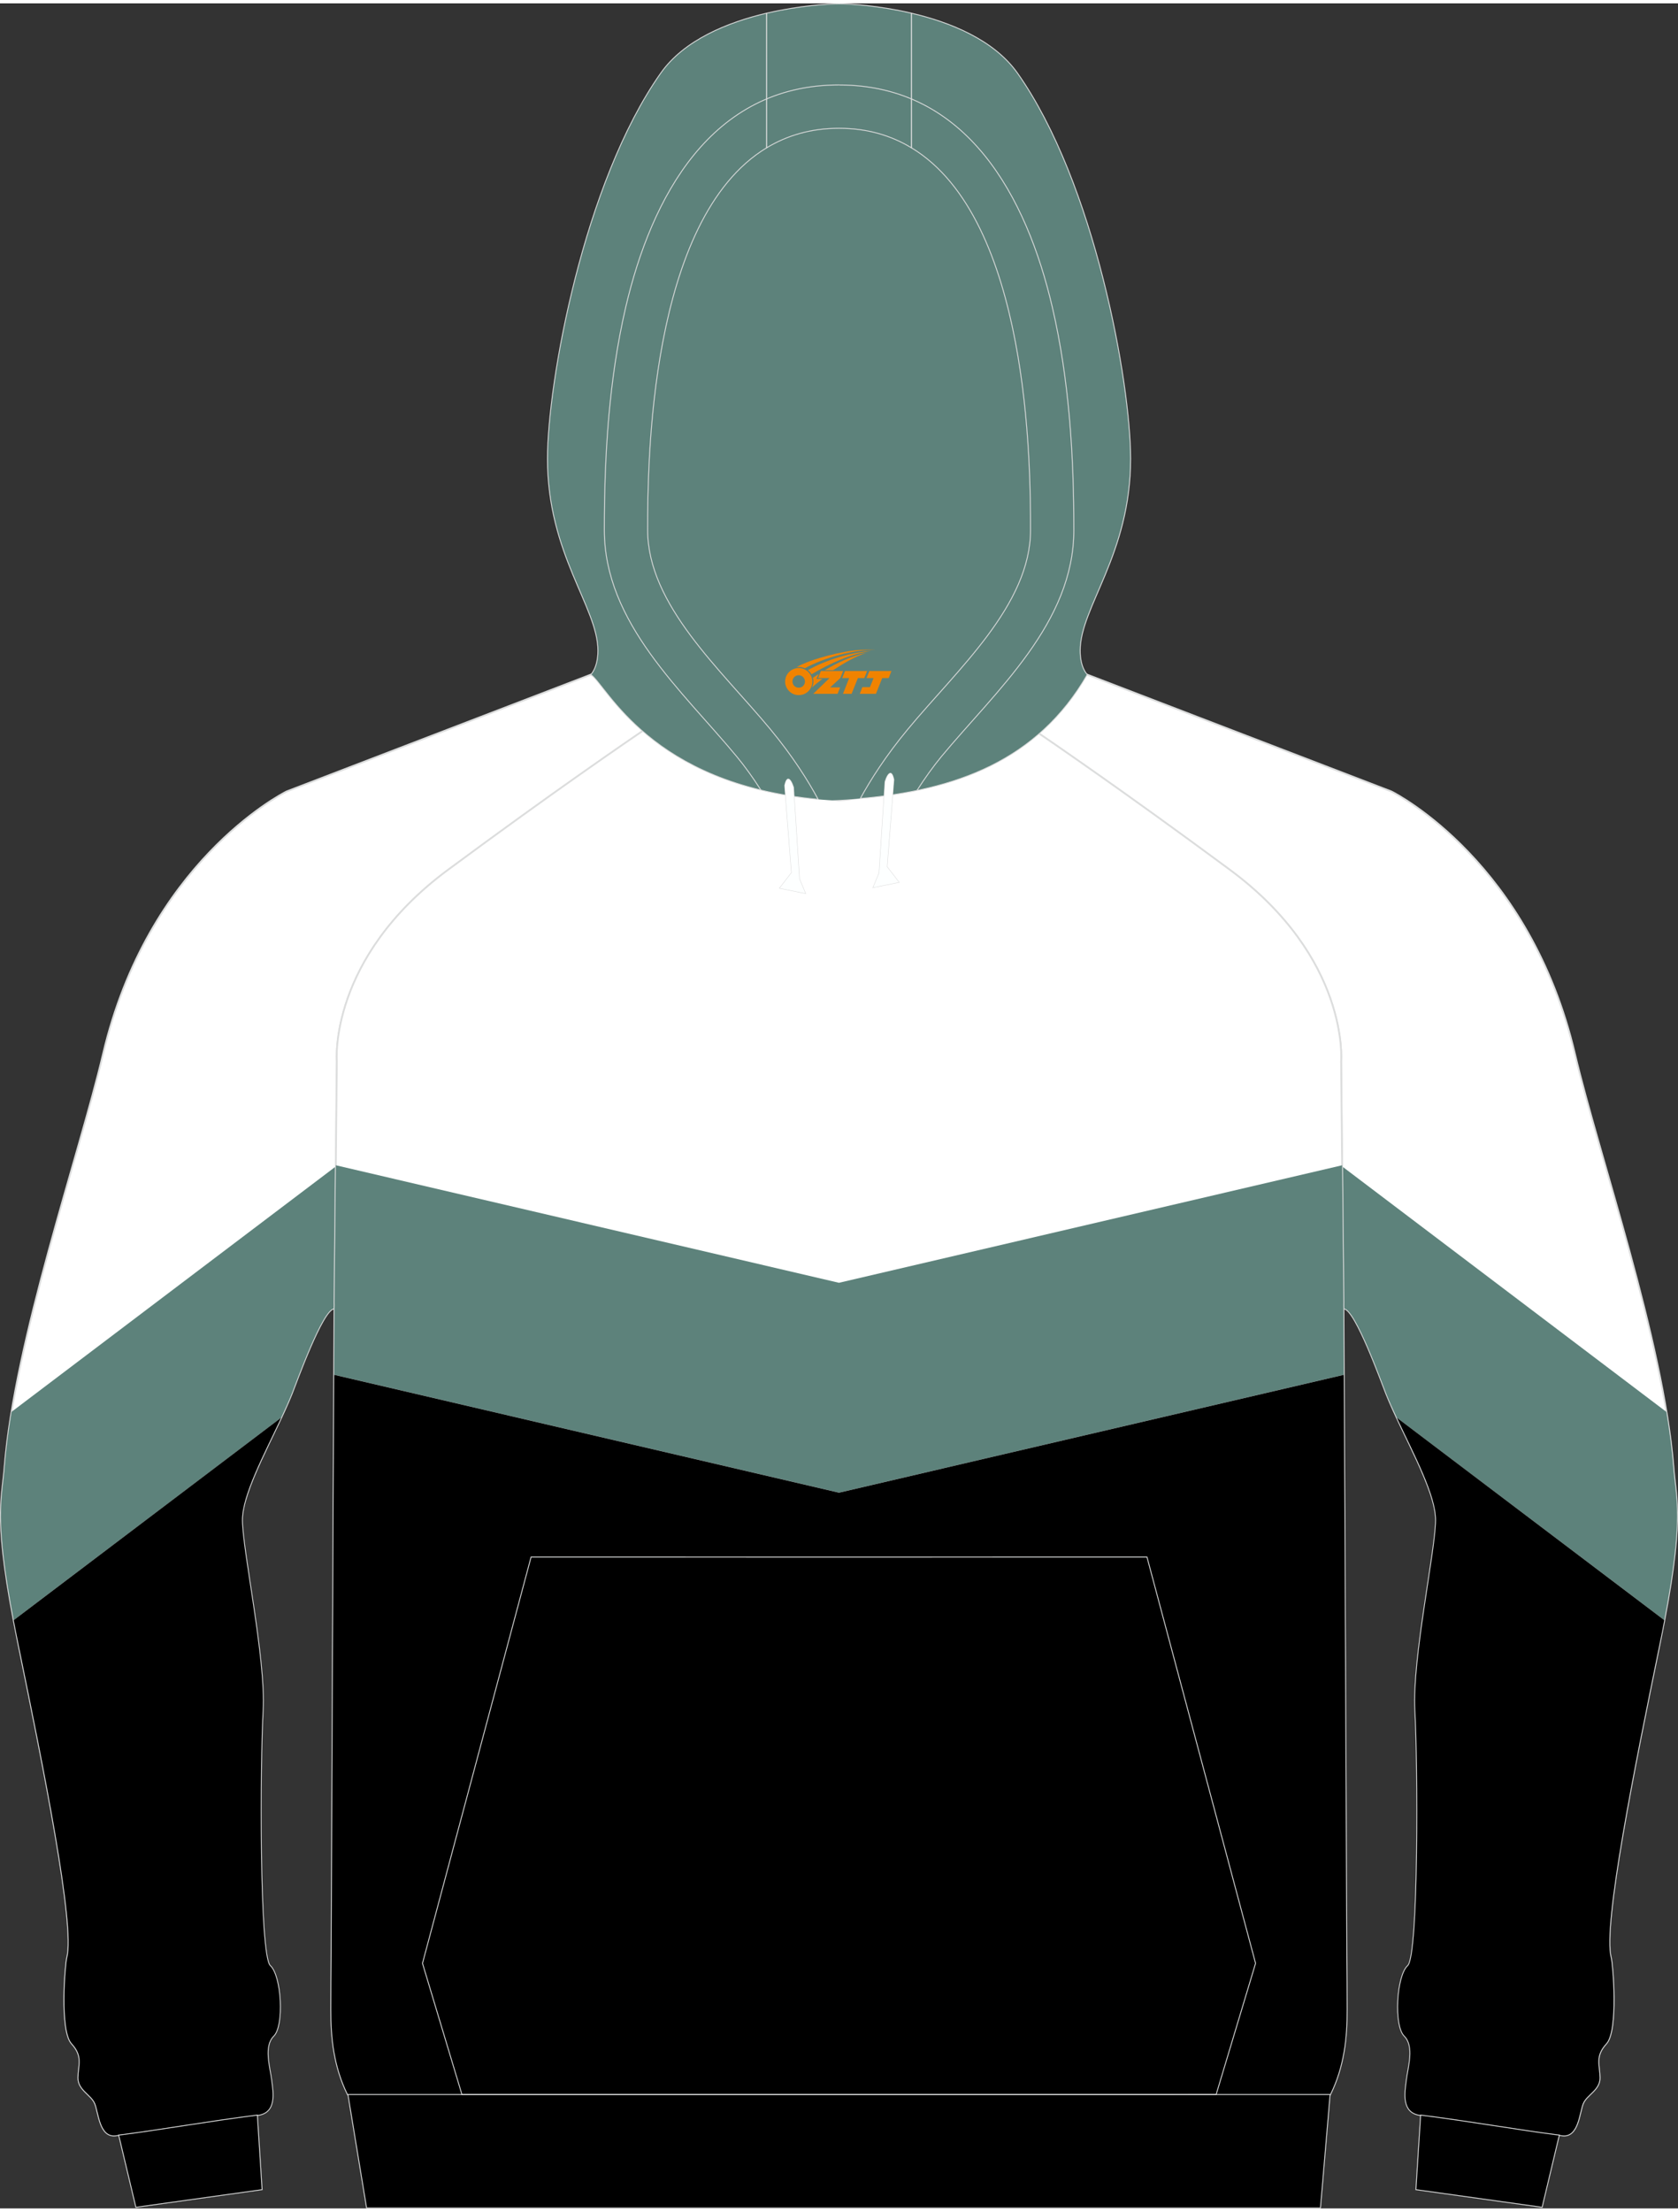 <?xml version="1.0" encoding="utf-8"?>
<!-- Generator: Adobe Illustrator 24.0.1, SVG Export Plug-In . SVG Version: 6.00 Build 0)  -->
<svg xmlns="http://www.w3.org/2000/svg" xmlns:xlink="http://www.w3.org/1999/xlink" version="1.1" id="图层_1" x="0px" y="0px" width="378px" height="498px" viewBox="0 0 378.87 497.63" enable-background="new 0 0 378.87 497.63" xml:space="preserve">
<rect x="0" y="0" width="378.87" height="497.63" fill="#333333" stroke="none"/>
<g>
	
		<path fill-rule="evenodd" clip-rule="evenodd" fill="#FFFFFF" stroke="#DCDDDD" stroke-width="0.4" stroke-miterlimit="22.926" d="   M303.35,294.33l0.15,0.22c2.61,0.22,8.56,16.85,9.54,19.29c3.57,8.94,11.23,21.57,11.2,28.5c-0.05,6.92-5.32,31.34-4.68,42.9   c0.67,11.55,0.89,55.37-1.64,57.65c-2.53,2.3-3.13,13.48-0.79,15.79c2.36,2.35,0.88,7.03,0.5,10c-0.38,2.98-1.14,7.34,3.12,7.88   c11.8,1.46,22.44,3.42,31.99,4.59c3.62,0.48,3.81-5.15,4.65-7.17c0.79-2.02,3.82-3.07,3.79-5.85c-0.04-2.79-1.2-4.81,1.48-7.72   c2.68-2.92,1.45-17.82,1.04-19.37c-1.92-7.27,5.31-43.08,11.07-71.08l0,0c5.72-27.97,3.63-31.99,3.05-39.7   c-2.28-28.75-16.8-70.17-22.21-93.11c-10.13-43.11-40.12-58.62-41.45-59.29l-68.69-26.37L229.03,161   c4.97,3.4,21.57,14.53,48.63,34.53s25.14,43.18,25.14,43.18L303.35,294.33z"/>
	<g>
		<path fill-rule="evenodd" clip-rule="evenodd" fill="#5D827B" d="M375.77,364.87l-60.38-45.69c-0.88-1.87-1.69-3.67-2.36-5.34    c-0.98-2.44-6.93-19.07-9.54-19.29l-0.15-0.22l-0.32-31.87l73.22,55.41c0.71,4.31,1.25,8.47,1.56,12.39    C378.36,337.47,380.23,341.46,375.77,364.87z"/>
		<path fill-rule="evenodd" clip-rule="evenodd" d="M375.77,364.87l-60.38-45.69c3.81,8.12,8.87,17.52,8.84,23.16    c-0.05,6.92-5.32,31.34-4.68,42.9c0.67,11.55,0.89,55.37-1.64,57.65c-2.53,2.3-3.13,13.48-0.79,15.79c2.36,2.35,0.88,7.03,0.5,10    c-0.38,2.98-1.14,7.34,3.12,7.88c11.8,1.46,22.44,3.42,31.99,4.59c3.62,0.48,3.81-5.15,4.65-7.17c0.79-2.02,3.82-3.07,3.79-5.85    c-0.04-2.79-1.2-4.81,1.48-7.72c2.68-2.92,1.45-17.82,1.04-19.37c-1.92-7.27,5.31-43.08,11.07-71.08l0,0    C375.14,368.17,375.47,366.47,375.77,364.87z"/>
	</g>
	
		<path fill-rule="evenodd" clip-rule="evenodd" fill="#FFFFFF" stroke="#DCDDDD" stroke-width="0.4" stroke-miterlimit="22.926" d="   M75.52,294.33l-0.15,0.22c-2.61,0.22-8.56,16.85-9.54,19.29c-3.57,8.94-11.23,21.57-11.2,28.5c0.05,6.92,5.32,31.34,4.68,42.9   c-0.67,11.55-0.89,55.37,1.64,57.65c2.53,2.3,3.13,13.48,0.79,15.79c-2.36,2.35-0.88,7.03-0.5,10c0.38,2.98,1.14,7.34-3.12,7.88   c-11.8,1.46-22.44,3.42-31.99,4.59c-3.62,0.48-3.81-5.15-4.65-7.17c-0.79-2.02-3.82-3.07-3.79-5.85c0.04-2.79,1.2-4.81-1.48-7.72   c-2.68-2.92-1.45-17.82-1.04-19.37c1.92-7.27-5.31-43.08-11.07-71.08l0,0c-5.72-27.97-3.63-31.99-3.05-39.7   c2.28-28.75,16.8-70.17,22.21-93.11c10.13-43.11,40.12-58.62,41.45-59.29l68.69-26.37l16.44,9.51   c-4.97,3.4-21.57,14.53-48.63,34.53s-25.14,43.18-25.14,43.18L75.52,294.33z"/>
	<g>
		<path fill-rule="evenodd" clip-rule="evenodd" fill="#5D827B" d="M3.1,364.87l60.38-45.69c0.88-1.87,1.69-3.67,2.36-5.34    c0.98-2.44,6.93-19.07,9.54-19.29l0.15-0.22l0.32-31.87l-73.24,55.4c-0.71,4.31-1.25,8.47-1.56,12.39    C0.51,337.47-1.36,341.46,3.1,364.87z"/>
		<path fill-rule="evenodd" clip-rule="evenodd" d="M3.1,364.87l60.38-45.69c-3.81,8.12-8.87,17.52-8.84,23.16    c0.05,6.92,5.32,31.34,4.68,42.9c-0.67,11.55-0.89,55.37,1.64,57.65c2.53,2.3,3.13,13.48,0.79,15.79c-2.36,2.35-0.88,7.03-0.5,10    c0.38,2.98,1.14,7.34-3.12,7.88c-11.8,1.46-22.44,3.42-31.99,4.59c-3.62,0.48-3.81-5.15-4.65-7.17c-0.79-2.02-3.82-3.07-3.79-5.85    c0.04-2.79,1.2-4.81-1.48-7.72c-2.68-2.92-1.45-17.82-1.04-19.37c1.92-7.27-5.31-43.08-11.07-71.08l0,0    C3.74,368.17,3.4,366.47,3.1,364.87z"/>
	</g>
	
		<path fill-rule="evenodd" clip-rule="evenodd" fill="#FFFFFF" stroke="#DCDDDD" stroke-width="0.4" stroke-miterlimit="22.926" d="   M147.75,162.39c10.92,6.8,28.51,16.66,41.68,17.47c13.17-0.81,30.76-10.67,41.68-17.47c6.69,4.55,22.48,15.33,46.56,33.13   c27.06,20,25.14,43.18,25.14,43.18l0.52,54.43c-0.02,0.48-0.02,0.95,0.01,1.41l0.03,6.73l0.63,139.1   c0.04,4.12,0.07,8.23,0.07,12.32c0.03,6.41-0.64,12.9-3.76,19.23H189.43H78.55c-3.12-6.33-3.79-12.82-3.76-19.23   c0-4.08,0.03-8.19,0.07-12.32l0.63-139.1l0.03-6.73c0.03-0.46,0.03-0.93,0.01-1.41l0.52-54.43c0,0-1.92-23.18,25.14-43.18   C125.27,177.72,141.06,166.95,147.75,162.39z"/>
	<g>
		<path fill-rule="evenodd" clip-rule="evenodd" fill="#5D827B" d="M189.43,288.74l113.6-26.52l0.3,30.9    c-0.02,0.48-0.02,0.95,0.01,1.41l0.03,6.73l0.04,8.24l-113.98,26.6L75.45,309.5l0.04-8.24l0.03-6.73    c0.03-0.46,0.03-0.93,0.01-1.41l0.3-30.9L189.43,288.74z"/>
		<path fill-rule="evenodd" clip-rule="evenodd" d="M189.43,336.11l-113.98-26.6l-0.59,130.86c-0.04,4.13-0.07,8.24-0.07,12.32    c-0.03,6.41,0.64,12.9,3.76,19.23h110.88h110.88c3.12-6.33,3.79-12.82,3.76-19.23c0-4.09-0.03-8.2-0.07-12.32l-0.59-130.86    L189.43,336.11z"/>
	</g>
	<path fill-rule="evenodd" clip-rule="evenodd" stroke="#DCDDDD" stroke-width="0.2" stroke-miterlimit="22.926" d="M30.68,497.38   l28.5-3.98l-1.07-16.83c-11.44,1.45-21.82,3.32-31.16,4.5c-0.07,0-0.09,0-0.16,0l0,0l0,0L30.68,497.38z"/>
	<path fill-rule="evenodd" clip-rule="evenodd" stroke="#DCDDDD" stroke-width="0.2" stroke-miterlimit="22.926" d="M348.19,497.38   l-28.5-3.98l1.07-16.83c11.44,1.45,21.83,3.32,31.16,4.5c0.07,0,0.09,0,0.16,0l0,0l0,0L348.19,497.38z"/>
	<polygon fill-rule="evenodd" clip-rule="evenodd" stroke="#DCDDDD" stroke-width="0.2" stroke-miterlimit="22.926" points="   78.56,471.93 300.32,471.93 298.14,497.53 82.77,497.53  "/>
	<path fill-rule="evenodd" clip-rule="evenodd" fill="#5D827B" d="M200.17,178.82L200.17,178.82l-0.45,0.07L200.17,178.82   L200.17,178.82L200.17,178.82L200.17,178.82z M194.25,179.45c2.28-4.17,5.73-9.62,10.72-15.63c11.13-13.45,27.71-28.02,27.71-44.96   c0-14.44-0.19-70.17-26.91-86.28c-4.59-2.78-9.99-4.4-16.33-4.4s-11.7,1.62-16.33,4.4c-26.7,16.11-26.89,71.84-26.89,86.28   c0,16.93,16.57,31.5,27.71,44.96c5.06,6.1,8.51,11.61,10.79,15.82c1.04,0.1,2.09,0.16,3.19,0.22   C190.04,179.77,192.16,179.63,194.25,179.45L194.25,179.45L194.25,179.45L194.25,179.45L194.25,179.45z M184.7,179.63L184.7,179.63   c-0.35-0.03-0.71-0.05-1.02-0.12C184.01,179.56,184.35,179.6,184.7,179.63L184.7,179.63L184.7,179.63L184.7,179.63z M183.11,179.48   c-1.48-0.16-2.91-0.35-4.33-0.57h0.03C180.2,179.13,181.63,179.32,183.11,179.48L183.11,179.48z"/>
	
		<path fill-rule="evenodd" clip-rule="evenodd" fill="#5D827B" stroke="#DCDDDD" stroke-width="0.2" stroke-miterlimit="22.926" d="   M205.77,2.21c8.77,2.05,18.63,6.01,23.95,13.51c17.47,24.71,25.56,69.89,25.56,87.07c0,21.58-11.39,33.48-11.39,43.28   c0,3.86,1.55,5.34,1.61,5.41c-11.25,19.52-29.89,26.13-51.25,27.97c2.28-4.17,5.73-9.62,10.72-15.63   c11.13-13.45,27.71-28.02,27.71-44.96c0-14.44-0.19-70.17-26.91-86.28L205.77,2.21L205.77,2.21L205.77,2.21L205.77,2.21   L205.77,2.21z M173.12,32.58c-26.7,16.11-26.89,71.84-26.89,86.28c0,16.93,16.57,31.5,27.71,44.96c5.06,6.1,8.51,11.61,10.79,15.82   c-37.92-3.45-47.64-25.59-51.34-28.16c0,0,1.61-1.48,1.61-5.41c0-9.81-11.39-21.71-11.39-43.28c0-17.18,8.13-62.36,25.59-87.07   c5.29-7.5,15.19-11.46,23.91-13.51L173.12,32.58L173.12,32.58L173.12,32.58L173.12,32.58z"/>
	
		<path fill-rule="evenodd" clip-rule="evenodd" fill="#5D827B" stroke="#DCDDDD" stroke-width="0.2" stroke-miterlimit="22.926" d="   M205.77,2.21v30.38c-4.59-2.78-9.99-4.4-16.33-4.4s-11.7,1.62-16.33,4.4V2.22c7.44-1.74,14.08-2.12,16.33-2.12   C191.71,0.09,198.33,0.47,205.77,2.21L205.77,2.21z"/>
	<path fill="none" stroke="#DCDDDD" stroke-width="0.2" stroke-miterlimit="22.926" d="M201.81,175.18l-1.55,19.68l2.69,3.48   l-5.79,1.17l1.36-3.26l1.33-20.66C199.84,175.59,201.08,171.76,201.81,175.18L201.81,175.18z"/>
	<path fill-rule="evenodd" clip-rule="evenodd" fill="#FDFFFF" d="M201.81,175.18l-1.55,19.68l2.69,3.48l-5.79,1.17l1.36-3.26   l1.33-20.66C199.84,175.59,201.08,171.76,201.81,175.18L201.81,175.18z"/>
	<path fill="none" stroke="#DCDDDD" stroke-width="0.2" stroke-miterlimit="22.926" d="M177.19,176.51l1.55,19.68l-2.69,3.48   l5.79,1.17l-1.36-3.26l-1.33-20.69C179.16,176.89,177.94,173.06,177.19,176.51L177.19,176.51z"/>
	<path fill-rule="evenodd" clip-rule="evenodd" fill="#FDFFFF" d="M177.19,176.51l1.55,19.68l-2.69,3.48l5.79,1.17l-1.36-3.26   l-1.33-20.69C179.16,176.89,177.94,173.06,177.19,176.51L177.19,176.51z"/>
	<path fill="none" stroke="#DCDDDD" stroke-width="0.2" stroke-miterlimit="22.926" d="M171.79,177.52   c-1.77-2.76-3.6-5.31-5.41-7.5c-12.34-14.9-29.93-30.18-29.93-51.16c0-16.83,1.02-33.92,4.84-50.34   c5.79-24.74,19.23-50.11,48.14-50.11 M207.03,177.65c1.77-2.78,3.67-5.41,5.48-7.62c12.36-14.9,29.95-30.18,29.95-51.16   c0-16.83-1.04-33.92-4.87-50.34c-5.77-24.74-19.2-50.11-48.14-50.11"/>
	
	<polygon fill="none" stroke="#DCDDDD" stroke-width="0.2" stroke-miterlimit="22.926" points="274.59,471.93 283.49,442.32    258.97,350.63 189.44,350.64 119.91,350.63 95.39,442.32 104.3,471.94 259.02,471.94  "/>
</g>
<g id="图层_x0020_1">
	<path fill="#F08300" d="M177.45,154.08c0.416,1.136,1.472,1.984,2.752,2.032c0.144,0,0.304,0,0.448-0.016h0.016   c0.016,0,0.064,0,0.128-0.016c0.032,0,0.048-0.016,0.08-0.016c0.064-0.016,0.144-0.032,0.224-0.048c0.016,0,0.016,0,0.032,0   c0.192-0.048,0.4-0.112,0.576-0.208c0.192-0.096,0.4-0.224,0.608-0.384c0.672-0.56,1.104-1.408,1.104-2.352   c0-0.224-0.032-0.448-0.08-0.672l0,0C183.29,152.2,183.24,152.03,183.16,151.85C182.69,150.76,181.61,150,180.34,150C178.65,150,177.27,151.37,177.27,153.07C177.27,153.42,177.33,153.76,177.45,154.08L177.45,154.08L177.45,154.08z M181.75,153.1L181.75,153.1C181.72,153.88,181.06,154.48,180.28,154.44C179.49,154.41,178.9,153.76,178.93,152.97c0.032-0.784,0.688-1.376,1.472-1.344   C181.17,151.66,181.78,152.33,181.75,153.1L181.75,153.1z"/>
	<polygon fill="#F08300" points="195.78,150.68 ,195.14,152.27 ,193.7,152.27 ,192.28,155.82 ,190.33,155.82 ,191.73,152.27 ,190.15,152.27    ,190.79,150.68"/>
	<path fill="#F08300" d="M197.75,145.95c-1.008-0.096-3.024-0.144-5.056,0.112c-2.416,0.304-5.152,0.912-7.616,1.664   C183.03,148.33,181.16,149.05,179.81,149.82C180.01,149.79,180.2,149.77,180.39,149.77c0.48,0,0.944,0.112,1.36,0.288   C185.85,147.74,193.05,145.69,197.75,145.95L197.75,145.95L197.75,145.95z"/>
	<path fill="#F08300" d="M183.22,151.42c4-2.368,8.88-4.672,13.488-5.248c-4.608,0.288-10.224,2-14.288,4.304   C182.74,150.73,183.01,151.05,183.22,151.42C183.22,151.42,183.22,151.42,183.22,151.42z"/>
	<polygon fill="#F08300" points="201.27,150.68 ,200.65,152.27 ,199.19,152.27 ,197.78,155.82 ,197.32,155.82 ,195.81,155.82 ,194.12,155.82    ,194.71,154.32 ,196.42,154.32 ,197.24,152.27 ,195.65,152.27 ,196.29,150.68"/>
	<polygon fill="#F08300" points="190.36,150.68 ,189.72,152.27 ,187.43,154.38 ,189.69,154.38 ,189.11,155.82 ,183.62,155.82 ,187.29,152.27    ,184.71,152.27 ,185.35,150.68"/>
	<path fill="#F08300" d="M195.64,146.54c-3.376,0.752-6.464,2.192-9.424,3.952h1.888C190.53,148.92,192.87,147.49,195.64,146.54z    M184.84,151.36C184.21,151.74,184.15,151.79,183.54,152.2c0.064,0.256,0.112,0.544,0.112,0.816c0,0.496-0.112,0.976-0.32,1.392   c0.176-0.16,0.32-0.304,0.432-0.4c0.272-0.24,0.768-0.64,1.6-1.296l0.32-0.256H184.36l0,0L184.84,151.36L184.84,151.36L184.84,151.36z"/>
</g>
</svg>